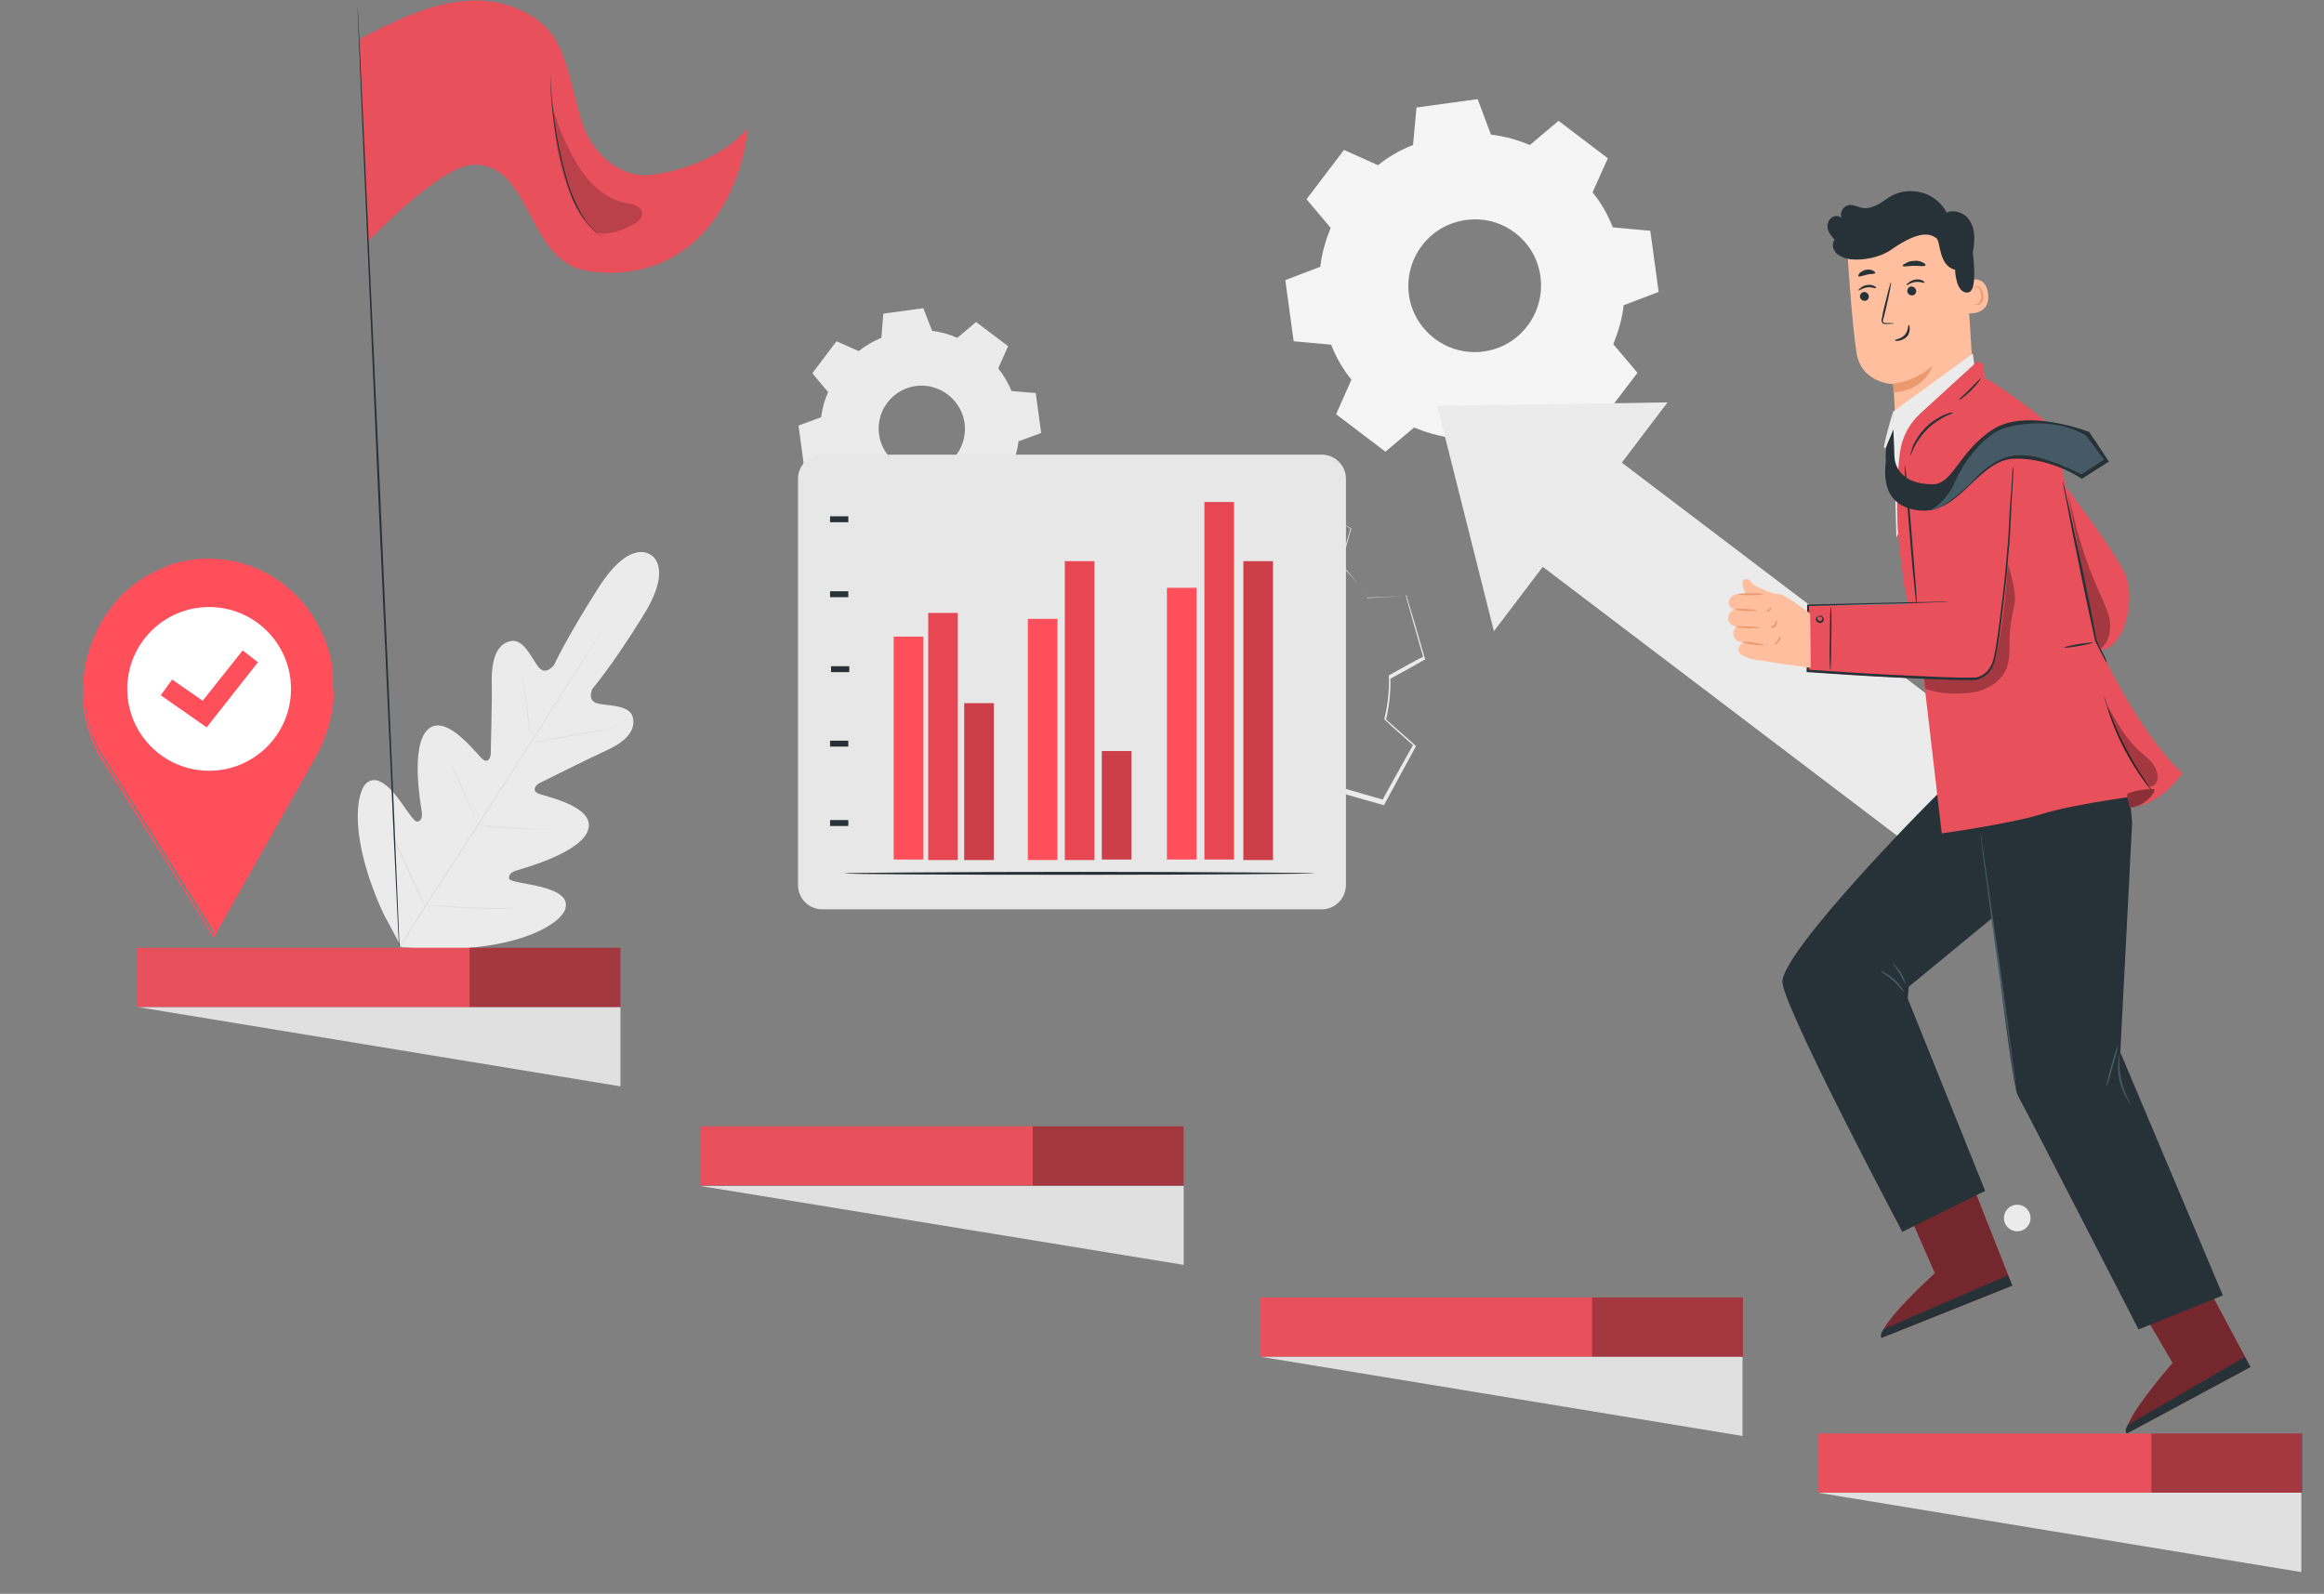 <?xml version="1.0" encoding="utf-8"?>
<!-- Generator: Adobe Illustrator 25.2.1, SVG Export Plug-In . SVG Version: 6.00 Build 0)  -->
<svg version="1.1" id="Capa_1" xmlns="http://www.w3.org/2000/svg" xmlns:xlink="http://www.w3.org/1999/xlink" x="0px" y="0px"
	 viewBox="0 0 471.2 323.2" style="enable-background:new 0 0 471.2 323.2;" xml:space="preserve">
<rect x="0" y="0" width="471.2" height="323.2" fill="#808080" stroke="none"/>
<style type="text/css">
	.st0{fill:#FF4F5B;}
	.st1{fill:#EBEBEB;}
	.st2{fill:#E0E0E0;}
	.st3{fill-rule:evenodd;clip-rule:evenodd;fill:#F5F5F5;}
	.st4{fill-rule:evenodd;clip-rule:evenodd;fill:#EBEBEB;}
	.st5{fill:#E8505B;}
	.st6{opacity:0.5;}
	.st7{fill:#263238;}
	.st8{fill:#FFBE9D;}
	.st9{fill:#EB996E;}
	.st10{fill:#455A64;}
	.st11{opacity:0.3;}
	.st12{opacity:0.4;}
	.st13{opacity:0.2;}
	.st14{fill:#FFFFFF;}
	.st15{fill:#E7E7E7;}
	.st16{opacity:0.1;}
</style>
<path class="st0" d="M67.5,143.2c-0.3,2.3-1.1,5.7-3.2,9.5l0,0l-0.1,0.1c-4.8,8.5-11.9,21.1-20.5,36.3l-0.1,0.2l-0.1-0.2
	c-6.5-10.4-13.9-22.2-21.7-34.5c-0.4-0.6-0.7-1.2-1.1-1.7l-0.2-0.3l0,0c-1.6-2.8-2.6-5.8-3.1-8.9c-0.2-1.6-0.4-3.2-0.3-4.7
	c0-0.8,0.1-1.6,0.1-2.4c0.1-0.8,0.2-1.5,0.3-2.3c1.2-6.1,4.5-11.4,8.8-15.1c2.2-1.8,4.6-3.2,7.1-4.2l0.9-0.4l0.5-0.2l0.5-0.1
	c0.6-0.2,1.3-0.3,1.9-0.5c1.3-0.2,2.6-0.5,3.8-0.5c1.3-0.1,2.5,0,3.7,0.1c0.6,0,1.2,0.2,1.8,0.3c0.3,0,0.6,0.1,0.9,0.1
	c0.3,0.1,0.6,0.1,0.9,0.2c0.6,0.2,1.1,0.3,1.7,0.5c0.5,0.2,1.1,0.4,1.6,0.6c0.3,0.1,0.5,0.2,0.8,0.3c0.2,0.1,0.5,0.2,0.7,0.4
	c0.5,0.2,1,0.5,1.5,0.7c3.7,2.2,6.5,5,8.4,7.8c1.9,2.8,3,5.6,3.7,7.8c0.3,1.2,0.6,2.2,0.6,3.1c0.1,0.9,0.3,1.7,0.2,2.3
	c0,0.6,0,1.1,0,1.4c0,0.3,0,0.5,0,0.5S67.8,140.8,67.5,143.2z"/>
<g>
	<g>
		<g>
			<path class="st1" d="M131.9,112.5c0,0-4.1-3.4-10.5,6.6c-6.4,10-9.1,15.8-9.1,15.8s-1.6,2.1-3,0.5c-1.4-1.6-3-5.9-5.7-5.4
				c-2.7,0.5-3.9,3.4-3.9,7.8c0.1,4.4-0.2,14.1-0.2,15c0,0.9-0.6,2.1-1.7,1.1c-1.1-0.9-7.2-9.2-10.9-6.1c-3.8,3.1-1.6,15.4-1.4,16.7
				c0.2,1.3-0.1,1.9-0.8,2.1c-0.7,0.3-2.4-2.7-4.2-5c-1.8-2.3-4.3-4.6-6.3-2.7c-2,2-3.5,10.9,3.5,26.3l3.7,6.9l7.9,0.4
				c17-0.2,24.4-5.4,25.3-8.1c0.9-2.7-2.3-3.9-5.1-4.6c-2.8-0.7-6.3-1-6.3-1.7c0-0.7,0.3-1.2,1.6-1.6c1.3-0.4,13.4-3.7,14.5-8.4
				c1.2-4.7-8.9-6.6-10.2-7.2c-1.3-0.6-0.5-1.7,0.3-2.1c0.8-0.4,9.4-4.7,13.5-6.6c4-1.8,6.1-4.1,5.4-6.8c-0.7-2.6-5.3-2.2-7.3-2.8
				c-2-0.6-0.9-2.9-0.9-2.9s4.2-4.9,10.4-15C136.7,114.7,131.8,112.4,131.9,112.5"/>
		</g>
	</g>
	<g>
		<g>
			<g>
				<path class="st2" d="M80,193.4c4.6-7.4,13-20.3,20.2-31.5c7.2-11.2,13.7-21.3,18.3-28.6c2.3-3.7,4.2-6.6,5.5-8.7
					c0.6-1,1.1-1.8,1.5-2.4c0.2-0.3,0.3-0.5,0.4-0.6c0.1-0.1,0.1-0.2,0.1-0.2s0,0.1-0.1,0.2c-0.1,0.1-0.2,0.4-0.4,0.6
					c-0.3,0.6-0.8,1.4-1.5,2.4c-1.3,2.1-3.1,5.1-5.4,8.8c-4.6,7.4-11.1,17.5-18.2,28.7c-7.2,11.2-15.6,24.1-20.3,31.5"/>
			</g>
		</g>
	</g>
	<g>
		<g>
			<g>
				<path class="st2" d="M105.7,136c0,0,0.1,0.2,0.1,0.6c0.1,0.4,0.2,0.9,0.3,1.5c0.2,1.3,0.5,3.1,0.8,5.1c0.2,2,0.5,3.7,0.6,5.1
					c0.1,0.6,0.2,1.1,0.2,1.5c0.1,0.4,0.1,0.6,0.1,0.6c0,0-0.1-0.2-0.1-0.6c-0.1-0.4-0.2-0.9-0.3-1.5c-0.2-1.3-0.5-3.1-0.7-5.1
					c-0.3-1.9-0.5-3.7-0.7-5.1c-0.1-0.6-0.2-1.1-0.2-1.5C105.7,136.2,105.7,136,105.7,136z"/>
			</g>
		</g>
	</g>
	<g>
		<g>
			<g>
				<path class="st2" d="M108.5,150.5c0-0.1,3.6-0.8,8.2-1.6c4.5-0.8,8.2-1.4,8.2-1.4c0,0.1-3.6,0.8-8.2,1.6
					C112.2,150,108.5,150.6,108.5,150.5z"/>
			</g>
		</g>
	</g>
	<g>
		<g>
			<g>
				<path class="st2" d="M96.7,167.2c0,0,0.2,0,0.6,0c0.4,0,0.9,0.1,1.6,0.2c1.3,0.1,3.2,0.3,5.2,0.5c2,0.1,3.9,0.2,5.2,0.2
					c0.6,0,1.2,0,1.6,0c0.4,0,0.6,0,0.6,0c0,0-0.2,0-0.6,0.1c-0.4,0-0.9,0-1.6,0c-1.3,0-3.2,0-5.2-0.1c-2-0.1-3.9-0.3-5.2-0.5
					c-0.7-0.1-1.2-0.2-1.6-0.2C96.9,167.2,96.7,167.2,96.7,167.2z"/>
			</g>
		</g>
	</g>
	<g>
		<g>
			<g>
				<path class="st2" d="M91.3,154.6c0,0,0.1,0.2,0.3,0.5c0.2,0.4,0.4,0.8,0.6,1.3c0.5,1.1,1.2,2.7,2,4.4c0.8,1.7,1.4,3.3,1.9,4.4
					c0.2,0.5,0.4,1,0.6,1.3c0.1,0.3,0.2,0.5,0.2,0.5c0,0-0.1-0.2-0.3-0.5c-0.2-0.4-0.4-0.8-0.6-1.3c-0.5-1.1-1.2-2.7-2-4.4
					c-0.8-1.7-1.4-3.3-1.9-4.4c-0.2-0.5-0.4-1-0.6-1.3C91.3,154.8,91.3,154.6,91.3,154.6z"/>
			</g>
		</g>
	</g>
	<g>
		<g>
			<g>
				<path class="st2" d="M79,168c0,0,0.1,0.2,0.3,0.6c0.2,0.4,0.5,1,0.8,1.7c0.7,1.4,1.6,3.4,2.6,5.6c1,2.2,1.9,4.2,2.5,5.6
					c0.3,0.7,0.6,1.3,0.7,1.7c0.2,0.4,0.3,0.6,0.2,0.6c0,0-0.1-0.2-0.3-0.6c-0.2-0.4-0.5-1-0.8-1.7c-0.7-1.4-1.6-3.4-2.6-5.6
					c-1-2.2-1.9-4.2-2.5-5.6c-0.3-0.7-0.6-1.3-0.7-1.7C79.1,168.2,79,168,79,168z"/>
			</g>
		</g>
	</g>
	<g>
		<g>
			<g>
				<path class="st2" d="M86.2,183.5c0,0,0.3,0,0.7,0c0.5,0,1.2,0.1,2,0.1c1.7,0.1,4,0.3,6.6,0.4c2.6,0.1,4.9,0.1,6.6,0.1
					c0.8,0,1.5,0,2,0c0.5,0,0.7,0,0.7,0c0,0-0.3,0-0.7,0.1c-0.5,0-1.2,0.1-2,0.1c-1.7,0-4,0-6.6-0.1c-2.6-0.1-4.9-0.3-6.6-0.4
					c-0.8-0.1-1.5-0.2-2-0.2C86.5,183.5,86.2,183.5,86.2,183.5z"/>
			</g>
		</g>
	</g>
</g>
<g>
	<path class="st0" d="M67.4,140.4c0,0,0.1,1.3-0.2,3.6c-0.3,2.3-1.1,5.8-3.3,9.7l-0.1-0.1l0,0l0.2,0l-0.1,0.1
		c-4.8,8.5-11.9,21.1-20.5,36.3l-0.1,0.2l-0.1-0.2c-6.5-10.4-13.9-22.2-21.7-34.5c-0.4-0.6-0.7-1.2-1.1-1.7l-0.2-0.3l0.3,0h0
		l-0.1,0.3c-1.7-2.8-2.8-6-3.3-9.1c-0.2-1.6-0.4-3.2-0.3-4.7c0-0.8,0.1-1.6,0.1-2.4c0.1-0.8,0.2-1.5,0.3-2.3
		c1.2-6.1,4.5-11.4,8.8-15.1c2.2-1.8,4.6-3.2,7.1-4.2l0.9-0.4l0.5-0.2l0.5-0.1c0.6-0.2,1.3-0.3,1.9-0.5c1.3-0.2,2.6-0.5,3.8-0.5
		c1.3-0.1,2.5,0,3.7,0.1c0.6,0,1.2,0.2,1.8,0.3c0.3,0,0.6,0.1,0.9,0.1c0.3,0.1,0.6,0.1,0.9,0.2c0.6,0.2,1.1,0.3,1.7,0.5
		c0.5,0.2,1.1,0.4,1.6,0.6c0.3,0.1,0.5,0.2,0.8,0.3c0.2,0.1,0.5,0.2,0.7,0.4c0.5,0.2,1,0.5,1.5,0.7c3.7,2.2,6.5,5,8.4,7.8
		c1.9,2.8,3,5.6,3.7,7.8c0.3,1.2,0.6,2.2,0.6,3.1c0.1,0.9,0.3,1.7,0.2,2.3c0,0.6,0,1.1,0,1.4C67.4,140.2,67.4,140.4,67.4,140.4
		s0-0.2,0-0.5c0-0.3,0-0.8-0.1-1.4c0-0.6-0.1-1.4-0.3-2.3c-0.1-0.9-0.4-1.9-0.7-3.1c-0.7-2.3-1.8-5-3.7-7.8
		c-1.9-2.8-4.7-5.5-8.4-7.7c-0.5-0.2-1-0.5-1.4-0.7c-0.2-0.1-0.5-0.2-0.7-0.4c-0.3-0.1-0.5-0.2-0.8-0.3c-0.5-0.2-1-0.4-1.6-0.6
		c-0.5-0.1-1.1-0.3-1.7-0.4c-0.3-0.1-0.6-0.2-0.8-0.2c-0.3,0-0.6-0.1-0.9-0.1c-0.6-0.1-1.2-0.2-1.8-0.3c-1.2-0.1-2.4-0.2-3.7-0.1
		c-1.3,0-2.5,0.3-3.8,0.5c-0.6,0.2-1.3,0.3-1.9,0.5l-0.5,0.1l-0.5,0.2l-0.9,0.3c-2.5,1-4.9,2.3-7,4.1c-4.3,3.6-7.5,8.9-8.7,14.9
		c-0.1,0.8-0.2,1.5-0.3,2.3c0,0.8-0.1,1.5-0.1,2.3c-0.1,1.6,0.1,3.1,0.3,4.7c0.5,3.1,1.6,6.2,3.2,9l0.2,0.3l-0.3,0h0l0.1-0.3
		c0.3,0.5,0.7,1.1,1.1,1.7c7.8,12.4,15.1,24.2,21.6,34.6l-0.3,0c8.6-15.2,15.8-27.8,20.6-36.3l0.1,0.1h0l-0.2,0l0.1-0.1
		c2.2-3.8,3-7.3,3.3-9.6c0.2-1.2,0.2-2.1,0.3-2.7c0-0.3,0-0.5,0-0.7C67.4,140.4,67.4,140.4,67.4,140.4z"/>
</g>
<g>
	<g>
		<g>
			<g>
				<g>
					<g>
						<g>
							<g>
								<path class="st3" d="M302.3,27.3c2.8,0.3,5.4,1.1,7.9,2.1l5.8-4.9l10,7.6l-3.1,6.9c1.7,2.1,3.1,4.5,4.1,7.1l7.6,0.7
									l1.7,12.4l-7.1,2.7c-0.3,2.8-1.1,5.4-2.1,7.9l4.9,5.8l-7.6,10l-6.9-3.1c-2.1,1.7-4.5,3.1-7.1,4.1l-0.7,7.6l-12.4,1.7
									l-2.7-7.1c-2.8-0.3-5.4-1.1-7.9-2.1l-5.8,4.9l-10-7.6L274,77c-1.7-2.1-3.1-4.5-4.1-7.1l-7.6-0.7l-1.7-12.4l7.1-2.7
									c0.3-2.8,1.1-5.4,2.1-7.9l-4.9-5.8l7.6-10l6.9,3.1c2.1-1.7,4.5-3.1,7.1-4.1l0.7-7.6l12.4-1.7L302.3,27.3L302.3,27.3z
									 M298.6,44.5c-8.6,0.3-14.6,8.3-12.7,16.6c1.5,6.2,7.2,10.5,13.5,10.3c8.6-0.3,14.6-8.3,12.7-16.6
									C310.7,48.6,304.9,44.2,298.6,44.5z"/>
							</g>
						</g>
					</g>
				</g>
			</g>
		</g>
	</g>
</g>
<g>
	<g>
		<g>
			<g>
				<g>
					<g>
						<g>
							<g>
								<path class="st4" d="M189,67.1c1.8,0.2,3.5,0.7,5.1,1.4l3.8-3.2l6.5,4.9l-2,4.5c1.1,1.4,2,2.9,2.7,4.6l4.9,0.4l1.1,8.1
									l-4.6,1.7c-0.2,1.8-0.7,3.5-1.4,5.1l3.2,3.8l-4.9,6.5l-4.5-2c-1.4,1.1-2.9,2-4.6,2.7l-0.4,4.9l-8.1,1.1L184,107
									c-1.8-0.2-3.5-0.7-5.1-1.4l-3.8,3.2l-6.5-4.9l2-4.5c-1.1-1.4-2-2.9-2.7-4.6l-4.9-0.4l-1.1-8.1l4.6-1.7
									c0.2-1.8,0.7-3.5,1.4-5.1l-3.2-3.8l4.9-6.5l4.5,2c1.4-1.1,2.9-2,4.6-2.7l0.4-4.9l8.1-1.1L189,67.1L189,67.1z M186.6,78.2
									c-5.6,0.2-9.5,5.4-8.2,10.8c1,4,4.7,6.8,8.8,6.7c5.6-0.2,9.5-5.4,8.2-10.8C194.4,80.9,190.7,78.1,186.6,78.2z"/>
							</g>
						</g>
					</g>
				</g>
			</g>
		</g>
	</g>
</g>
<g>
	<g>
		<g>
			<g>
				<g>
					<g>
						<path class="st1" d="M256.8,126.1c0,0,1.2,0.4,2.9,1.9c1.7,1.5,3.9,4.2,4.5,8.3c0.3,2,0.3,4.3-0.5,6.6
							c-0.8,2.3-2.1,4.6-4.2,6.4c-1,0.9-2.2,1.7-3.5,2.3c-1.3,0.6-2.7,1-4.2,1.2c-2.9,0.4-6.1-0.2-8.9-1.6c-2.8-1.5-4.9-3.9-6.2-6.6
							c-0.6-1.3-1-2.8-1.2-4.2c-0.2-1.4-0.2-2.8,0.1-4.2c0.4-2.7,1.6-5.1,3.1-7c1.5-1.9,3.5-3.2,5.3-4c3.8-1.6,7.3-1.3,9.5-0.7
							C255.8,125.4,256.8,126.1,256.8,126.1c0,0.1-1.1-0.6-3.3-1.1c-2.1-0.5-5.5-0.8-9.1,0.9c-1.8,0.8-3.6,2.1-5,3.9
							c-1.4,1.8-2.6,4.1-2.9,6.6c-0.2,1.3-0.2,2.6,0,4c0.2,1.3,0.6,2.7,1.2,3.9c1.2,2.6,3.2,4.8,5.8,6.2c2.6,1.4,5.6,2,8.4,1.6
							c1.4-0.2,2.7-0.6,4-1.1c1.2-0.6,2.4-1.3,3.3-2.1c2-1.7,3.3-3.9,4-6c0.8-2.2,0.8-4.4,0.6-6.3c-0.6-3.9-2.6-6.7-4.2-8.2
							C257.9,126.8,256.7,126.2,256.8,126.1z"/>
					</g>
				</g>
			</g>
		</g>
	</g>
	<g>
		<g>
			<g>
				<g>
					<g>
						<path class="st1" d="M271.9,114.8c0,0,0-0.2,0.1-0.5c0.1-0.4,0.2-0.8,0.4-1.5c0.4-1.3,0.9-3.3,1.6-5.7l0.1,0.1
							c-3-1.6-6.9-3.7-11.6-6.3l0.3,0c-1.6,1.8-3.4,3.8-5.3,6l-0.1,0.1l-0.1,0c-2.6-0.6-5.5-1-8.5-0.9l-0.2,0l-0.1-0.1
							c-1.2-2.2-2.5-4.5-3.9-7l0.3,0.1c-4,1.2-8.2,2.4-12.6,3.7l0.2-0.3c0.2,2.5,0.3,5.2,0.5,7.9l0,0.2l-0.2,0.1
							c-2.3,1.4-4.6,3.2-6.6,5.3l-0.1,0.2l-0.2-0.1c-2.4-0.7-5-1.4-7.7-2.2l0.4-0.2c-2,3.6-4.1,7.5-6.3,11.6l-0.1-0.5
							c1.9,1.6,3.9,3.4,6,5.3l0.2,0.2l-0.1,0.2c-0.6,2.6-1,5.5-0.9,8.4l0,0.2l-0.2,0.1c-2.2,1.2-4.6,2.5-7,3.9l0.2-0.5
							c1.2,4,2.4,8.3,3.7,12.6l-0.4-0.3c2.5-0.2,5.2-0.3,7.9-0.5l0.2,0l0.1,0.2c1.4,2.3,3.2,4.6,5.3,6.6l0,0l0,0
							c0,0.2-0.1-0.4,0.1,0.4l0,0l0,0l0,0l0,0.1l0,0.1l-0.1,0.2l-0.1,0.5l-0.3,1l-0.5,1.9c-0.4,1.3-0.7,2.5-1.1,3.8l-0.2-0.5
							c3.9,2.1,7.8,4.3,11.6,6.3l-0.5,0.1c1.8-2,3.5-4,5.3-6l0.2-0.2l0.2,0.1c2.8,0.7,5.6,1,8.4,0.9l0.2,0l0.1,0.2
							c1.3,2.4,2.6,4.7,3.9,7l-0.4-0.2c4.3-1.3,8.5-2.5,12.7-3.7l-0.3,0.4c-0.2-2.7-0.3-5.3-0.5-7.9l0-0.2l0.2-0.1
							c2.5-1.5,4.7-3.3,6.6-5.3l0.1-0.2l0.2,0.1c2.6,0.8,5.2,1.5,7.6,2.2l-0.4,0.2c2.2-4.1,4.4-7.9,6.4-11.5l0.1,0.4
							c-2.1-1.9-4.1-3.6-5.9-5.3l-0.1-0.1l0-0.2c0.7-2.9,1-5.8,0.9-8.5l0-0.2l0.1-0.1c2.5-1.4,4.8-2.7,7-3.8l-0.1,0.3
							c-1.4-4.9-2.6-9.1-3.6-12.7l0.2,0.1c-3.2,0.2-5.8,0.3-8,0.4l-0.1,0l0-0.1c-1.5-2.5-2.9-4.1-3.8-5.2c-0.5-0.5-0.8-0.9-1.1-1.2
							C272,114.9,271.9,114.8,271.9,114.8c0,0,0.1,0.1,0.4,0.3c0.3,0.2,0.6,0.6,1.1,1.1c1,1,2.4,2.7,3.9,5.2l-0.1-0.1
							c2.2-0.1,4.8-0.3,7.9-0.5l0.1,0l0,0.1c1.1,3.6,2.3,7.7,3.7,12.6l0.1,0.2l-0.2,0.1c-2.1,1.2-4.4,2.5-7,3.9l0.1-0.2
							c0.1,2.7-0.2,5.6-0.9,8.6l-0.1-0.3c1.9,1.7,3.9,3.4,6,5.3l0.2,0.2l-0.1,0.2c-2,3.7-4.1,7.5-6.3,11.6l-0.1,0.2l-0.3-0.1
							c-2.5-0.7-5-1.4-7.7-2.2l0.4-0.1c-2,2.1-4.2,3.9-6.8,5.4l0.2-0.3c0.2,2.6,0.3,5.3,0.5,7.9l0,0.3l-0.3,0.1
							c-4.1,1.2-8.3,2.4-12.6,3.7l-0.3,0.1l-0.2-0.3c-1.3-2.3-2.6-4.6-3.9-7l0.4,0.2c-2.9,0.1-5.8-0.2-8.6-0.9l0.4-0.1
							c-1.7,2-3.5,4-5.3,6l-0.2,0.2l-0.3-0.2c-3.8-2.1-7.6-4.2-11.6-6.3l-0.3-0.2l0.1-0.3c0.4-1.3,0.7-2.5,1.1-3.8l0.5-1.9l0.3-1
							l0.1-0.5l0.1-0.2l0-0.1l0-0.1l0,0l0,0l0,0c0.2,0.8,0.1,0.2,0.1,0.4l0,0l0,0c-2.2-2.1-4-4.4-5.4-6.8l0.4,0.2
							c-2.7,0.2-5.4,0.3-7.9,0.5l-0.3,0l-0.1-0.3c-1.3-4.4-2.5-8.6-3.7-12.6l-0.1-0.3l0.3-0.2c2.4-1.3,4.8-2.6,7-3.9l-0.2,0.4
							c-0.1-3,0.3-6,0.9-8.6l0.1,0.4c-2.1-1.8-4.1-3.6-6-5.3l-0.2-0.2l0.1-0.3c2.2-4,4.4-7.9,6.4-11.5l0.1-0.3l0.3,0.1
							c2.7,0.8,5.3,1.5,7.6,2.2l-0.3,0.1c2.1-2.2,4.5-4,6.8-5.4l-0.2,0.3c-0.2-2.8-0.3-5.5-0.5-7.9l0-0.3l0.2-0.1
							c4.4-1.3,8.7-2.5,12.7-3.7l0.2-0.1l0.1,0.2c1.3,2.4,2.6,4.8,3.8,7l-0.2-0.1c3.1-0.1,6,0.3,8.6,1l-0.2,0.1
							c1.9-2.1,3.7-4.1,5.3-5.9l0.1-0.1l0.1,0.1c4.7,2.6,8.6,4.8,11.5,6.4l0.1,0.1l0,0.1c-0.7,2.5-1.3,4.3-1.7,5.7
							c-0.2,0.6-0.3,1.1-0.5,1.5C272,114.6,271.9,114.7,271.9,114.8z"/>
					</g>
				</g>
			</g>
		</g>
	</g>
</g>
<g>
	<g>
		<polygon class="st1" points="302.9,128 291.4,82.3 338.1,81.6 		"/>
	</g>
	<g>
		
			<rect x="345.5" y="79.8" transform="matrix(0.605 -0.797 0.797 0.605 35.579 338.538)" class="st1" width="26.5" height="107.3"/>
	</g>
</g>
<g>
	<path class="st5" d="M386.4,244.7l5.9,13.5c0,0-11.7,10.5-10.8,13.1l26.5-10.6l-8.4-21.3L386.4,244.7z"/>
	<path class="st6" d="M386.4,244.7l5.9,13.5c0,0-11.7,10.5-10.8,13.1l26.5-10.6l-8.4-21.3L386.4,244.7z"/>
	<path class="st7" d="M408,260.7l-0.9-2.1L382,269.5c0,0-1,1-0.5,1.8L408,260.7z"/>
	<path class="st5" d="M433.1,263.7l7.4,12.7c0,0-10.4,11.8-9.3,14.3l25.1-13.5l-10.8-20.2L433.1,263.7z"/>
	<path class="st6" d="M433.1,263.7l7.4,12.7c0,0-10.4,11.8-9.3,14.3l25.1-13.5l-10.8-20.2L433.1,263.7z"/>
	<path class="st7" d="M456.3,277.2l-1.2-2l-23.6,13.7c0,0-0.9,1.1-0.3,1.8L456.3,277.2z"/>
	<g>
		<g>
			<g>
				<g>
					<g>
						<g>
							<g>
								<g>
									<g>
										<g>
											<path class="st8" d="M400.7,85.8L384.4,87l-0.5-9.1c0,0-6.6-0.1-7.5-6.5c-1-6.4-1.9-21.3-1.9-21.3l0,0
												c7-4.2,15.7-4.4,22.8-0.3l1.1,0.6L400.7,85.8z"/>
										</g>
									</g>
								</g>
							</g>
						</g>
						<g>
							<g>
								<g>
									<g>
										<g>
											<path class="st9" d="M383.8,77.8c0,0,4.1-0.2,8-3.6c0,0-1.4,5-7.9,5.4L383.8,77.8z"/>
										</g>
									</g>
								</g>
							</g>
						</g>
					</g>
				</g>
			</g>
			<g>
				<g>
					<g>
						<g>
							<g>
								<g>
									<path class="st8" d="M398.4,57.1c0.1-0.1,4.2-1.9,4.7,2.5c0.5,4.4-4.1,4-4.1,3.9C399,63.3,398.4,57.1,398.4,57.1z"/>
								</g>
							</g>
						</g>
					</g>
				</g>
				<g>
					<g>
						<g>
							<g>
								<g>
									<g>
										<path class="st9" d="M400.2,61.6c0,0,0.1,0,0.2,0.1c0.1,0,0.4,0.1,0.6-0.1c0.4-0.2,0.8-1,0.7-1.8c0-0.4-0.2-0.8-0.3-1.1
											c-0.2-0.3-0.4-0.5-0.6-0.5c-0.2,0-0.4,0.1-0.4,0.3c0,0.1,0,0.2,0,0.2c0,0-0.1-0.1-0.1-0.2c0-0.1,0-0.2,0.1-0.3
											c0.1-0.1,0.2-0.2,0.4-0.2c0.3,0,0.7,0.3,0.9,0.6c0.2,0.3,0.4,0.7,0.4,1.2c0.1,0.9-0.3,1.8-0.9,2c-0.3,0.1-0.6,0-0.7,0
											C400.2,61.7,400.2,61.6,400.2,61.6z"/>
									</g>
								</g>
							</g>
						</g>
					</g>
				</g>
			</g>
			<g>
				<g>
					<g>
						<g>
							<g>
								<g>
									<g>
										<g>
											<g>
												<g>
													<g>
														<path class="st7" d="M377.1,60.2c0.1,0.5,0.5,0.8,1,0.8c0.5,0,0.9-0.5,0.8-1c-0.1-0.5-0.5-0.8-1-0.8
															C377.4,59.3,377.1,59.7,377.1,60.2z"/>
													</g>
												</g>
											</g>
										</g>
									</g>
									<g>
										<g>
											<g>
												<g>
													<g>
														<g>
															<path class="st7" d="M376.8,58.9c0.1,0.1,0.8-0.5,1.7-0.6c1-0.2,1.8,0.3,1.9,0.1c0-0.1-0.1-0.3-0.4-0.4
																c-0.3-0.2-0.9-0.3-1.5-0.2c-0.6,0.1-1.1,0.4-1.4,0.7C376.8,58.7,376.8,58.9,376.8,58.9z"/>
														</g>
													</g>
												</g>
											</g>
										</g>
									</g>
								</g>
								<g>
									<g>
										<g>
											<g>
												<g>
													<g>
														<path class="st7" d="M386.7,59.1c0.1,0.5,0.5,0.8,1,0.8c0.5,0,0.9-0.5,0.8-1c-0.1-0.5-0.5-0.8-1-0.8
															C387,58.1,386.7,58.6,386.7,59.1z"/>
													</g>
												</g>
											</g>
										</g>
									</g>
									<g>
										<g>
											<g>
												<g>
													<g>
														<g>
															<path class="st7" d="M386.6,57.8c0.1,0.1,0.8-0.5,1.7-0.6c1-0.2,1.8,0.3,1.9,0.1c0-0.1-0.1-0.3-0.4-0.4
																c-0.3-0.2-0.9-0.3-1.5-0.2c-0.6,0.1-1.1,0.4-1.4,0.7C386.6,57.5,386.5,57.7,386.6,57.8z"/>
														</g>
													</g>
												</g>
											</g>
										</g>
									</g>
								</g>
								<g>
									<g>
										<g>
											<g>
												<g>
													<g>
														<path class="st7" d="M384,65.6c0-0.1-0.6-0.1-1.6-0.1c-0.3,0-0.5,0-0.6-0.2c-0.1-0.2,0-0.5,0.1-0.8
															c0.2-0.6,0.3-1.3,0.5-2c0.7-2.9,1.1-5.2,1-5.3c-0.1,0-0.7,2.3-1.4,5.2c-0.2,0.7-0.3,1.4-0.4,2c-0.1,0.3-0.2,0.6,0,1
															c0.1,0.2,0.3,0.3,0.5,0.3c0.2,0,0.3,0,0.4,0C383.4,65.7,384,65.6,384,65.6z"/>
													</g>
												</g>
											</g>
										</g>
									</g>
								</g>
								<g>
									<g>
										<g>
											<g>
												<g>
													<g>
														<path class="st7" d="M387,65.9c-0.2,0,0,1.1-0.8,2c-0.8,0.9-2,0.9-2,1.1c0,0.1,0.3,0.2,0.8,0.1
															c0.5-0.1,1.1-0.3,1.6-0.8c0.5-0.5,0.6-1.2,0.6-1.6C387.2,66.1,387.1,65.8,387,65.9z"/>
													</g>
												</g>
											</g>
										</g>
									</g>
								</g>
							</g>
						</g>
					</g>
					<g>
						<g>
							<g>
								<g>
									<g>
										<path class="st7" d="M385.8,53.9c0.1,0.3,1.1,0,2.3,0c1.2,0,2.2,0.2,2.3-0.1c0.1-0.1-0.1-0.4-0.6-0.6
											c-0.4-0.2-1-0.4-1.7-0.3c-0.7,0-1.3,0.2-1.7,0.5C385.9,53.6,385.7,53.8,385.8,53.9z"/>
									</g>
								</g>
							</g>
						</g>
					</g>
					<g>
						<g>
							<g>
								<g>
									<g>
										<path class="st7" d="M376.8,56c0.2,0.2,0.9-0.1,1.7-0.3c0.8-0.2,1.5-0.1,1.7-0.3c0.1-0.1-0.1-0.3-0.4-0.5
											c-0.3-0.2-0.9-0.3-1.4-0.2c-0.6,0.1-1,0.4-1.3,0.6C376.8,55.7,376.7,55.9,376.8,56z"/>
									</g>
								</g>
							</g>
						</g>
					</g>
				</g>
			</g>
		</g>
		<g>
			<g>
				<g>
					<path class="st7" d="M370.6,46.5c-0.2-0.8,0-1.7,0.6-2.2c0.6-0.6,1.6-0.7,2.2-0.1c-0.5-1,0.3-2.4,1.4-2.6c1-0.2,2,0.5,3.1,0.6
						c1,0.1,2.1-0.3,3-0.8c0.9-0.5,1.7-1.2,2.6-1.7c1.9-1,4.2-1.2,6.3-0.6c2.1,0.6,3.9,2.1,4.9,4c1.3-0.6,3-0.1,4.1,0.9
						c1,1.1,1.5,2.6,1.5,4.1c0,1-0.1,2-0.3,3c0,0.1,0,0.2,0,0.2c0.4,3.5,0.6,7.7-0.9,8c-2.6,0.4-2.7-4.6-2.7-4.6
						c-3.4-0.8-2.9-5.8-3.8-6.4c-0.9-0.6-2.8-2.1-9.1,2.3c-2.4,1.7-5.9,2.2-7.9,2c-0.1,0-0.1,0-0.2,0c0,0,0,0,0,0c0,0,0,0-0.1,0
						c-0.6-0.1-1.2-0.2-1.8-0.5c-0.7-0.3-1.3-0.7-1.6-1.4c-0.4-0.6-0.4-1.5,0.1-2.1C371.3,47.9,370.8,47.2,370.6,46.5z"/>
				</g>
			</g>
		</g>
	</g>
	<g>
		<polygon class="st1" points="383.8,83.5 384.5,109 400.4,74.8 400,71.7 		"/>
	</g>
	<g>
		<g>
			<path class="st7" d="M394.3,159.7c-0.6,0.2-33.6,33.6-32.9,39.6c0.7,6,24.3,50.5,24.3,50.5l16.8-8.3l-15.7-39l0.2-2.4l19.2-15.8
				l-1-25.4L394.3,159.7z"/>
		</g>
		<g>
			<path class="st7" d="M401.5,166.3c0.4,0.6,6.1,53.1,7.6,55.8c1.5,2.7,24.5,47.5,24.5,47.5l17.1-6.9l-20.8-49.3l2.4-46.6
				l-1.3-13.2l-25.8,5.3L401.5,166.3z"/>
		</g>
		<g>
			<g>
				<path class="st10" d="M408.8,221.2c0,0-0.1-0.2-0.1-0.5c-0.1-0.4-0.1-0.9-0.2-1.5c-0.2-1.4-0.5-3.3-0.8-5.6
					c-0.7-4.8-1.6-11.3-2.7-18.4c-1-7.2-1.9-13.7-2.5-18.5c-0.3-2.3-0.6-4.2-0.7-5.6c-0.1-0.6-0.1-1.1-0.2-1.5c0-0.3-0.1-0.5,0-0.5
					c0,0,0.1,0.2,0.1,0.5c0.1,0.4,0.1,0.9,0.2,1.5c0.2,1.4,0.5,3.3,0.8,5.6c0.7,4.8,1.6,11.3,2.7,18.4c1,7.2,1.9,13.7,2.5,18.5
					c0.3,2.3,0.6,4.2,0.7,5.6c0.1,0.6,0.1,1.1,0.2,1.5C408.8,221,408.8,221.2,408.8,221.2z"/>
			</g>
		</g>
		<g>
			<g>
				<path class="st10" d="M429.4,212c0.1,0-0.3,1.9-1,4.2c-0.6,2.3-1.2,4.1-1.3,4.1c-0.1,0,0.3-1.9,1-4.2
					C428.7,213.8,429.3,212,429.4,212z"/>
			</g>
		</g>
		<g>
			<g>
				<path class="st10" d="M432,223.9c0,0-0.4-0.4-0.9-1.3c-0.5-0.9-1-2.1-1.4-3.6c-0.3-1.5-0.3-2.9-0.2-3.8c0.1-1,0.3-1.6,0.3-1.6
					c0.1,0-0.4,2.4,0.3,5.3C430.7,221.9,432.1,223.9,432,223.9z"/>
			</g>
		</g>
		<g>
			<g>
				<path class="st10" d="M381.3,196.9c0-0.1,1.4,0.5,2.8,1.7c1.3,1.2,2,2.5,2,2.6c-0.1,0.1-0.9-1.1-2.2-2.3
					C382.5,197.7,381.2,197,381.3,196.9z"/>
			</g>
		</g>
		<g>
			<g>
				<path class="st10" d="M383.8,195.4c0.1-0.1,0.9,0.7,1.6,1.8c0.7,1.2,1,2.3,0.9,2.3c-0.1,0-0.5-1-1.2-2.1
					C384.5,196.3,383.8,195.4,383.8,195.4z"/>
			</g>
		</g>
	</g>
	<g>
		<g>
			<g>
				<path class="st5" d="M386.1,118.8l4.2,21l3.4,29.2c0,0,14.2-2,20.2-3.9c7-2.2,22.3-4.1,22.3-4.1l-2.6,2.5
					c5.5-1.5,8.9-6.7,8.9-6.7c-9.4-8.7-17.4-26.7-17.4-26.7L418,94.6c0,0-1.1-5-1.7-7.2c-0.7-2.2-11.5-9.4-13-10.3l-0.9-0.4
					l-0.3-2.8l-1.1-0.7l-11.7,10.7c-2.3,2.1-3.7,4.9-4.1,8c-0.4,3.2-0.7,7.9-0.5,13.4C384.7,109.3,386.1,118.8,386.1,118.8z"/>
			</g>
		</g>
		<g>
			<g>
				<path class="st5" d="M394.2,82.5c0,0-6.2,3.3-7.3,6.2c-1.1,2.8,2.1,33.8,2.1,33.8l-22.3,0.4l-0.1,13.3c0,0,35.4,2.8,36.8,0.9
					c1.9-2.6,4-26.8,4-26.8l0.8-17.4C408.3,92.8,406.2,79.5,394.2,82.5z"/>
			</g>
			<g class="st11">
				<g>
					<path d="M390.4,139.7c3,1,5.8,1.1,8.9,0.8c3.1-0.3,6.3-2,7.5-4.9c0.9-2.2,0.5-4.8,0.7-7.2c0.1-2.1,0.6-4.1,1-6.2
						c0.3-2.1-0.8-5.9-1.4-7.9c0,0-0.8,14.4-3,20.4c-0.3,0.8-0.7,1.7-1.4,2.2c-0.8,0.6-1.9,0.7-2.9,0.8c-2.8,0.3-9.7-0.2-9.7-0.2"/>
				</g>
			</g>
			<g>
				<g>
					<path class="st7" d="M408.2,94.7c0,0,0,0.1,0,0.3c0,0.2,0,0.5,0,0.9c0,0.8-0.1,2-0.2,3.6c-0.1,1.5-0.2,3.4-0.3,5.6
						c-0.1,2.2-0.2,4.7-0.5,7.4c-0.2,2.8-0.5,5.8-0.9,9c-0.4,3.2-0.7,6.7-1.4,10.3c-0.2,0.9-0.3,1.8-0.6,2.7
						c-0.3,0.9-0.8,1.8-1.6,2.4c-0.8,0.6-1.8,1.1-2.8,1c-1,0-2,0-3,0c-4-0.1-8.1-0.3-12.3-0.5c-6.3-0.3-12.4-0.7-18.1-1.1l-0.2,0
						l0-0.2c0-4.7,0.1-9.2,0.1-13.3l0-0.2l0.2,0c8.9-0.2,16.3-0.4,21.5-0.5c2.6,0,4.6-0.1,6-0.1c0.7,0,1.2,0,1.6,0
						c0.4,0,0.5,0,0.5,0s-0.2,0-0.5,0c-0.4,0-0.9,0-1.6,0.1c-1.4,0-3.4,0.1-6,0.2c-5.2,0.1-12.6,0.3-21.5,0.6l0.2-0.2
						c0,4.1,0,8.5,0,13.3l-0.2-0.2c5.7,0.4,11.8,0.8,18.1,1.1c4.2,0.2,8.3,0.4,12.3,0.5c1,0,2,0,2.9,0c1,0.1,1.8-0.3,2.6-0.9
						c0.7-0.6,1.2-1.4,1.5-2.2c0.3-0.9,0.4-1.8,0.6-2.7c0.6-3.6,1-7,1.4-10.3c0.4-3.2,0.7-6.2,0.9-9c0.3-2.7,0.4-5.2,0.5-7.4
						c0.1-2.2,0.3-4.1,0.4-5.6c0.1-1.5,0.2-2.7,0.2-3.6c0-0.4,0.1-0.7,0.1-0.9C408.2,94.8,408.2,94.7,408.2,94.7z"/>
				</g>
			</g>
			<g>
				<g>
					<path class="st7" d="M371.1,135.9c-0.1,0-0.2-2.9-0.1-6.4c0-3.6,0.1-6.4,0.2-6.4c0.1,0,0.2,2.9,0.1,6.4
						C371.3,133,371.2,135.9,371.1,135.9z"/>
				</g>
			</g>
			<g>
				<g>
					<path class="st7" d="M368.7,125c0,0,0.2-0.3,0.6-0.1c0.2,0.1,0.4,0.3,0.5,0.6c0,0.3-0.1,0.6-0.5,0.8c-0.3,0.1-0.7,0-0.9-0.2
						c-0.2-0.2-0.3-0.5-0.2-0.7c0.1-0.4,0.4-0.5,0.4-0.5c0,0-0.1,0.2-0.1,0.5c0,0.1,0,0.3,0.2,0.4c0.1,0.1,0.4,0.2,0.5,0.1
						c0.2-0.1,0.3-0.3,0.3-0.4c0-0.2-0.1-0.3-0.2-0.4C368.9,125,368.7,125.1,368.7,125z"/>
				</g>
			</g>
		</g>
		<g>
			<path class="st5" d="M418.1,97.7c0,0,11.6,15.2,13,19.3c1.4,4.1,0.3,10.1-2,12.9c-2.4,2.8-4.3,1.7-4.3,1.7L418.1,97.7z"/>
		</g>
		<g>
			<g>
				<path class="st7" d="M424.4,130.3c0,0.1-1.3,0.4-2.9,0.7c-1.6,0.3-3,0.4-3,0.3c0-0.1,1.3-0.4,2.9-0.7
					C423.1,130.4,424.4,130.2,424.4,130.3z"/>
			</g>
		</g>
		<g>
			<g>
				<path class="st7" d="M426.7,141.5c0,0,0.1,0.3,0.3,0.8c0.2,0.5,0.4,1.3,0.8,2.2c0.7,1.8,1.7,4.4,3.1,7c1.4,2.7,2.8,5,3.9,6.6
					c0.5,0.8,1,1.5,1.3,1.9c0.3,0.5,0.5,0.7,0.5,0.7c0,0-0.2-0.2-0.6-0.6c-0.3-0.4-0.8-1.1-1.4-1.9c-1.1-1.6-2.6-3.9-4-6.6
					c-1.4-2.7-2.4-5.2-3-7.1c-0.3-0.9-0.5-1.7-0.7-2.2C426.7,141.8,426.6,141.5,426.7,141.5z"/>
			</g>
		</g>
		<g class="st11">
			<g>
				<path d="M427.4,143.3c1.8,3.3,3.7,6.6,6.5,9.1c1,0.9,2.1,1.7,2.8,2.8s1.1,2.6,0.4,3.7c-0.3,0.4-0.7,0.7-1.2,0.6
					c-0.3-0.1-0.6-0.4-0.8-0.6c-3.5-4.5-6.1-9.7-7.7-15.1"/>
			</g>
		</g>
		<g class="st11">
			<g>
				<path d="M425.9,131.5c1.6-1.1,2.1-3.3,1.9-5.3c-0.2-1.9-1.1-3.7-1.9-5.5c-2.5-5.5-4.2-10.5-5.6-16.6l-1.1-4.2l5.7,30
					L425.9,131.5z"/>
			</g>
		</g>
		<g>
			<g>
				<path class="st7" d="M397.2,81.1c-0.1-0.1,1-1,2.2-2.2c1.2-1.2,2.1-2.2,2.2-2.2c0.1,0.1-0.7,1.2-1.9,2.4
					C398.4,80.4,397.3,81.2,397.2,81.1z"/>
			</g>
		</g>
		<g>
			<g>
				<path class="st7" d="M396,83.7c0,0.1-0.7,0.3-1.7,0.8c-1,0.5-2.4,1.4-3.6,2.6c-1.2,1.2-2.1,2.6-2.6,3.6c-0.5,1-0.7,1.7-0.8,1.7
					c0,0,0-0.2,0.1-0.5c0.1-0.3,0.2-0.8,0.4-1.3c0.4-1.1,1.3-2.5,2.5-3.8c1.3-1.3,2.7-2.1,3.7-2.6c0.5-0.2,1-0.4,1.3-0.5
					C395.9,83.7,396,83.7,396,83.7z"/>
			</g>
		</g>
		<g>
			<g>
				<path class="st7" d="M427.2,134.5c0,0-0.1-0.1-0.2-0.3c-0.1-0.2-0.3-0.5-0.5-0.9c-0.4-0.8-1-1.9-1.7-3.3l0,0l0,0
					c-0.7-3.3-1.8-8.2-2.9-13.6c-1-5.1-2-9.7-2.6-13.1c-0.3-1.6-0.6-3-0.8-4c-0.1-0.4-0.1-0.8-0.2-1.1c0-0.2-0.1-0.4,0-0.4
					c0,0,0.1,0.1,0.1,0.4c0.1,0.3,0.2,0.6,0.3,1.1c0.2,1,0.5,2.3,0.9,3.9c0.7,3.4,1.7,8,2.8,13c1.1,5.4,2.1,10.2,2.7,13.6l0,0
					c0.6,1.4,1.2,2.5,1.6,3.3c0.2,0.4,0.3,0.7,0.4,0.9C427.1,134.4,427.2,134.5,427.2,134.5z"/>
			</g>
		</g>
		<g>
			<g>
				<path class="st7" d="M388.6,122.4c0,0-0.1-0.4-0.2-1.1c-0.1-0.8-0.2-1.8-0.3-3c-0.3-2.5-0.6-6.1-0.9-9.9
					c-0.3-3.9-0.6-7.4-0.8-9.9c-0.1-1.2-0.2-2.2-0.2-3c0-0.7-0.1-1.1,0-1.1c0,0,0.1,0.4,0.2,1.1c0.1,0.8,0.2,1.8,0.3,3
					c0.3,2.5,0.6,6.1,0.9,9.9c0.3,3.9,0.6,7.4,0.8,9.9c0.1,1.2,0.2,2.2,0.2,3C388.7,122,388.7,122.4,388.6,122.4z"/>
			</g>
		</g>
	</g>
	<g>
		<g>
			<g>
				<path class="st8" d="M367,124.4c0,0-4.8-3.6-6-3.9c-0.9-0.2-6.3-0.1-8.7,0c-0.9,0-1.8,0.8-1.8,1.7c0,0.1,0,0.1,0,0.2
					c0.2,1,1.2,1.2,1.2,1.2s-1.3,0.4-1.3,1.8c0,1.4,1.7,1.7,1.7,1.7s-0.1,0.1-0.2,0.2c-0.9,0.9-0.5,2.5,0.8,2.8l0.8,0.2
					c0,0-1,0.4-1,1.4c0,1.8,4.2,2.2,4.2,2.2s10.2,1.6,10.4,1.5C367.2,135.2,367,124.4,367,124.4z"/>
			</g>
			<g>
				<path class="st8" d="M353.3,118.3c0,0.6,0.2,1.9,1.2,2.5l5.7-0.2c0,0-4.2-1.5-4.8-2.2c-0.2-0.3-0.5-0.6-0.8-0.8
					C354,117.2,353.2,117.6,353.3,118.3z"/>
			</g>
		</g>
		<g>
			<g>
				<path class="st9" d="M357.5,120.5c0,0.1-1.2,0.2-2.6,0.2c-1.4,0-2.6-0.1-2.6-0.2c0-0.1,1.2-0.2,2.6-0.2
					C356.3,120.3,357.5,120.4,357.5,120.5z"/>
			</g>
		</g>
		<g>
			<g>
				<path class="st9" d="M356.2,123.7c0,0.1-1,0.3-2.2,0.2c-1.2,0-2.2-0.3-2.2-0.4c0-0.1,1,0,2.2,0
					C355.2,123.6,356.2,123.6,356.2,123.7z"/>
			</g>
		</g>
		<g>
			<g>
				<path class="st9" d="M359.1,123.3c0.1,0.1,0,0.4-0.3,0.6c-0.3,0.2-0.6,0.2-0.7,0.1c0-0.1,0.2-0.2,0.5-0.4
					C358.8,123.4,359,123.2,359.1,123.3z"/>
			</g>
		</g>
		<g>
			<g>
				<path class="st9" d="M356.8,127.3c0,0.1-1.1,0.1-2.4,0.1c-1.3,0-2.4-0.2-2.4-0.3c0-0.1,1.1-0.1,2.4-0.1
					C355.8,127.1,356.8,127.2,356.8,127.3z"/>
			</g>
		</g>
		<g>
			<g>
				<path class="st9" d="M360.1,125.8c0,0,0.1,0.1,0.2,0.3c0,0.2,0,0.5-0.2,0.8c-0.2,0.3-0.5,0.4-0.7,0.4c-0.2,0-0.4,0-0.4-0.1
					c0-0.1,0.5-0.2,0.8-0.6C360,126.3,360,125.8,360.1,125.8z"/>
			</g>
		</g>
		<g>
			<g>
				<path class="st9" d="M357.7,130.8c0,0.1-1,0.1-2.2-0.1c-1.2-0.1-2.2-0.4-2.2-0.5c0-0.1,1-0.1,2.2,0.1
					C356.7,130.5,357.7,130.7,357.7,130.8z"/>
			</g>
		</g>
		<g>
			<g>
				<path class="st9" d="M360.9,129c0,0,0.1,0.1,0.1,0.3c0,0.2-0.1,0.5-0.3,0.8c-0.4,0.5-0.9,0.7-0.9,0.6c-0.1-0.1,0.3-0.4,0.6-0.8
					C360.7,129.5,360.8,129,360.9,129z"/>
			</g>
		</g>
	</g>
	<g>
		<path class="st5" d="M431.8,163.8c2-0.2,3.9-1.4,4.9-3.1c0.1-0.2,0.2-0.5,0.1-0.6c-0.1-0.1-0.3-0.1-0.4-0.1
			c-1.6,0-3.2,0.3-4.7,0.8c-0.2,0.1-0.4,0.1-0.4,0.3c0,0.1,0,0.3,0,0.4C431.5,162.2,431.7,163,431.8,163.8"/>
	</g>
	<g class="st12">
		<g>
			<path d="M431.8,163.8c2-0.2,3.9-1.4,4.9-3.1c0.1-0.2,0.2-0.5,0.1-0.6c-0.1-0.1-0.3-0.1-0.4-0.1c-1.6,0-3.2,0.3-4.7,0.8
				c-0.2,0.1-0.4,0.1-0.4,0.3c0,0.1,0,0.3,0,0.4C431.5,162.2,431.7,163,431.8,163.8"/>
		</g>
	</g>
	<g>
		<g>
			<path class="st1" d="M383.8,83.5c0,0-2.3,7.8-1.7,7.4s2-1.7,2-1.7L383.8,83.5z"/>
		</g>
		<g>
			<path class="st7" d="M383.9,87.1l-1.3,3.1c-0.1,0.3-0.2,0.6-0.2,1c-0.1,0.9-0.2,2.4,0.3,2.5c0.7,0.2,1.4-0.6,1.4-0.6L383.9,87.1z
				"/>
		</g>
		<g>
			<g>
				<path class="st7" d="M423.6,87.6c0,0-12.5-4.9-19.4-0.6c-6.9,4.3-8.2,11.2-12.3,11.2c-8,0-7.8-5.7-7.8-5.7l-1.7,0.5
					c0,1.2-1.9,9.5,6.6,10.5c8.5,1,12-10.5,19.7-10.5c7.6,0,13.4,4.1,13.4,4.1l5.5-3.5L423.6,87.6z"/>
			</g>
			<g>
				<path class="st10" d="M391.5,103.4c0,0,3.1-1.6,4.8-5.5c1.9-4.5,6.1-9.6,9.6-10.9c3.5-1.3,11.5-2.2,17.1,1.4l3.6,4.8l-4.6,3
					c0,0-3.7-2-8.2-3.3c-5.8-1.6-9.2,0.2-12.6,3.4c-0.2,0.2-0.4,0.4-0.6,0.6c-0.8,1-3.2,3.2-5.3,4.7
					C393.7,102.8,392.2,103.5,391.5,103.4z"/>
			</g>
		</g>
	</g>
</g>
<g>
	<g>
		<path class="st5" d="M132.6,35.4c-7.4,1.1-12.9-5.1-14.6-10.6c-1.6-5.1-2.4-10.4-4.6-15.3c-3.1-6.8-11.5-10-18.9-9.3
			C87,0.7,79.4,4.5,72.8,8l1.8,41c0,0,14.4-15.3,21.3-15.6c11.5-0.5,10.9,18.5,22.1,21.3c0,0,15.7,4.3,26.3-9.5
			c6.7-8.7,7.3-19.3,7.3-19.3S146.6,33.2,132.6,35.4z"/>
	</g>
	<g>
		<g>
			<path class="st7" d="M72.5,1.2c0.1,0,2.1,43.5,4.5,97.2c2.4,53.7,4.2,97.2,4.1,97.2c-0.1,0-2.1-43.5-4.5-97.2
				C74.3,44.7,72.4,1.2,72.5,1.2z"/>
		</g>
	</g>
	<g class="st13">
		<g>
			<path d="M112.1,21.9c1,3.8,3.3,9,5.5,12.3c2.1,3.3,5.4,6.2,9.3,7c0.7,0.1,1.4,0.2,2.1,0.5c0.6,0.3,1.2,0.9,1.2,1.6
				c0,1.1-1.1,1.8-2,2.3c-1.4,0.7-2.8,1.4-4.3,1.6c-1.5,0.3-2.7,0.4-3.7-0.7c-0.9-0.9-2-2.1-2.7-3.2c-3.4-5.8-5.1-14-5.3-20.5"/>
		</g>
	</g>
	<g>
		<g>
			<path class="st7" d="M122.2,48.2c0,0-0.1-0.1-0.3-0.2c-0.2-0.1-0.5-0.4-0.9-0.7c-0.7-0.6-1.7-1.6-2.7-3c-1-1.4-2-3.2-2.7-5.3
				c-0.8-2.1-1.4-4.5-2-7c-1.2-5.1-1.7-9.8-1.9-13.2c-0.1-1.7-0.1-3.1-0.1-4c0-0.4,0-0.8,0-1.1c0-0.3,0-0.4,0-0.4c0,0,0,0.1,0,0.4
				c0,0.3,0,0.7,0,1.1c0,0.9,0.1,2.3,0.2,4c0.3,3.4,0.8,8,2,13.1c0.6,2.5,1.2,4.9,2,7c0.8,2.1,1.7,3.9,2.6,5.3
				c0.9,1.4,1.9,2.4,2.6,3C121.7,47.9,122.2,48.2,122.2,48.2z"/>
		</g>
	</g>
</g>
<g>
	<polygon class="st2" points="27.8,204.2 125.8,220.3 125.8,204.2 	"/>
</g>
<g>
	<polygon class="st2" points="142,240.5 240,256.5 240,240.5 	"/>
</g>
<g>
	<polygon class="st2" points="255.4,275.1 353.3,291.2 353.3,275.1 	"/>
</g>
<g>
	<polygon class="st2" points="368.6,302.7 466.6,318.8 466.6,302.7 	"/>
</g>
<g>
	<g>
		<rect x="27.8" y="192.2" class="st5" width="98" height="12"/>
	</g>
	<g class="st11">
		<rect x="95.2" y="192.2" width="30.6" height="12"/>
	</g>
</g>
<g>
	<g>
		<rect x="142" y="228.4" class="st5" width="98" height="12"/>
	</g>
	<g class="st11">
		<rect x="209.4" y="228.4" width="30.6" height="12"/>
	</g>
</g>
<g>
	<g>
		<rect x="255.4" y="263.1" class="st5" width="98" height="12"/>
	</g>
	<g class="st11">
		<rect x="322.8" y="263.1" width="30.6" height="12"/>
	</g>
</g>
<g>
	<g>
		<rect x="368.7" y="290.7" class="st5" width="98" height="12"/>
	</g>
	<g class="st11">
		<rect x="436.2" y="290.7" width="30.6" height="12"/>
	</g>
</g>
<g>
	<g>
		<path class="st1" d="M406.3,247c0,1.5,1.2,2.7,2.7,2.7c1.5,0,2.7-1.2,2.7-2.7s-1.2-2.7-2.7-2.7C407.5,244.3,406.3,245.5,406.3,247
			z"/>
	</g>
</g>
<path class="st0" d="M-110.7,144.8L-110.7,144.8l0.3,0l-0.1-0.2c0,0,0,0,0,0L-110.7,144.8z"/>
<path class="st0" d="M-67.5,144.6l-0.1-0.1c0,0-0.1,0.1-0.1,0.1L-67.5,144.6L-67.5,144.6z"/>
<path class="st0" d="M-87.9,180.8c0-0.1-0.1-0.1-0.1-0.2c0,0.1-0.1,0.2-0.1,0.2L-87.9,180.8z"/>
<path class="st0" d="M-110.7,144.4L-110.7,144.4l-0.3,0c0,0.1,0.1,0.2,0.1,0.3L-110.7,144.4z"/>
<path class="st0" d="M-67.5,144.5l0.1,0.1c0,0,0-0.1,0.1-0.1L-67.5,144.5L-67.5,144.5z"/>
<circle class="st14" cx="42.4" cy="139.7" r="16.6"/>
<g>
	<polygon class="st0" points="41.9,147.5 32.6,141 34.9,137.8 41.1,142.1 49.2,131.9 52.3,134.3 	"/>
</g>
<g>
	<g>
		<path class="st15" d="M268,184.4H166.7c-2.7,0-4.9-2.2-4.9-4.9V97.1c0-2.7,2.2-4.9,4.9-4.9H268c2.7,0,4.9,2.2,4.9,4.9v82.3
			C272.9,182.2,270.7,184.4,268,184.4z"/>
	</g>
	<g>
		<g>
			<rect x="181.2" y="129.1" class="st0" width="6" height="45.2"/>
		</g>
		<g>
			<rect x="208.4" y="125.5" class="st0" width="6" height="48.9"/>
		</g>
		<g>
			<rect x="236.6" y="119.2" class="st0" width="6" height="55.1"/>
		</g>
		<g>
			<g>
				<rect x="223.4" y="152.3" class="st0" width="6" height="22"/>
			</g>
			<g class="st13">
				<rect x="223.4" y="152.3" width="6" height="22"/>
			</g>
		</g>
		<g>
			<g>
				<rect x="188.2" y="124.3" class="st0" width="6" height="50.1"/>
			</g>
			<g class="st16">
				<rect x="188.2" y="124.3" width="6" height="50.1"/>
			</g>
		</g>
		<g>
			<g>
				<rect x="215.9" y="113.8" class="st0" width="6" height="60.6"/>
			</g>
			<g class="st16">
				<rect x="215.9" y="113.8" width="6" height="60.6"/>
			</g>
		</g>
		<g>
			<g>
				<rect x="252.1" y="113.8" class="st0" width="6" height="60.6"/>
			</g>
			<g class="st13">
				<rect x="252.1" y="113.8" width="6" height="60.6"/>
			</g>
		</g>
		<g>
			<g>
				<rect x="244.2" y="101.8" class="st0" width="6" height="72.5"/>
			</g>
			<g class="st16">
				<rect x="244.2" y="101.8" width="6" height="72.5"/>
			</g>
		</g>
		<g>
			<g>
				<rect x="195.5" y="142.6" class="st0" width="6" height="31.8"/>
			</g>
			<g class="st13">
				<rect x="195.5" y="142.6" width="6" height="31.8"/>
			</g>
		</g>
		<g>
			<g>
				<path class="st7" d="M266.6,177.1c0,0.1-21.4,0.3-47.7,0.3c-26.4,0-47.7-0.1-47.7-0.3c0-0.1,21.4-0.3,47.7-0.3
					C245.2,176.8,266.6,177,266.6,177.1z"/>
			</g>
		</g>
		<g>
			<rect x="168.3" y="166.3" class="st7" width="3.7" height="1.2"/>
		</g>
		<g>
			<rect x="168.3" y="150.2" class="st7" width="3.7" height="1.2"/>
		</g>
		<g>
			<rect x="168.3" y="119.9" class="st7" width="3.7" height="1.2"/>
		</g>
		<g>
			<rect x="168.3" y="104.7" class="st7" width="3.7" height="1.2"/>
		</g>
		<g>
			<rect x="168.5" y="135.1" class="st7" width="3.7" height="1.2"/>
		</g>
	</g>
</g>
</svg>
